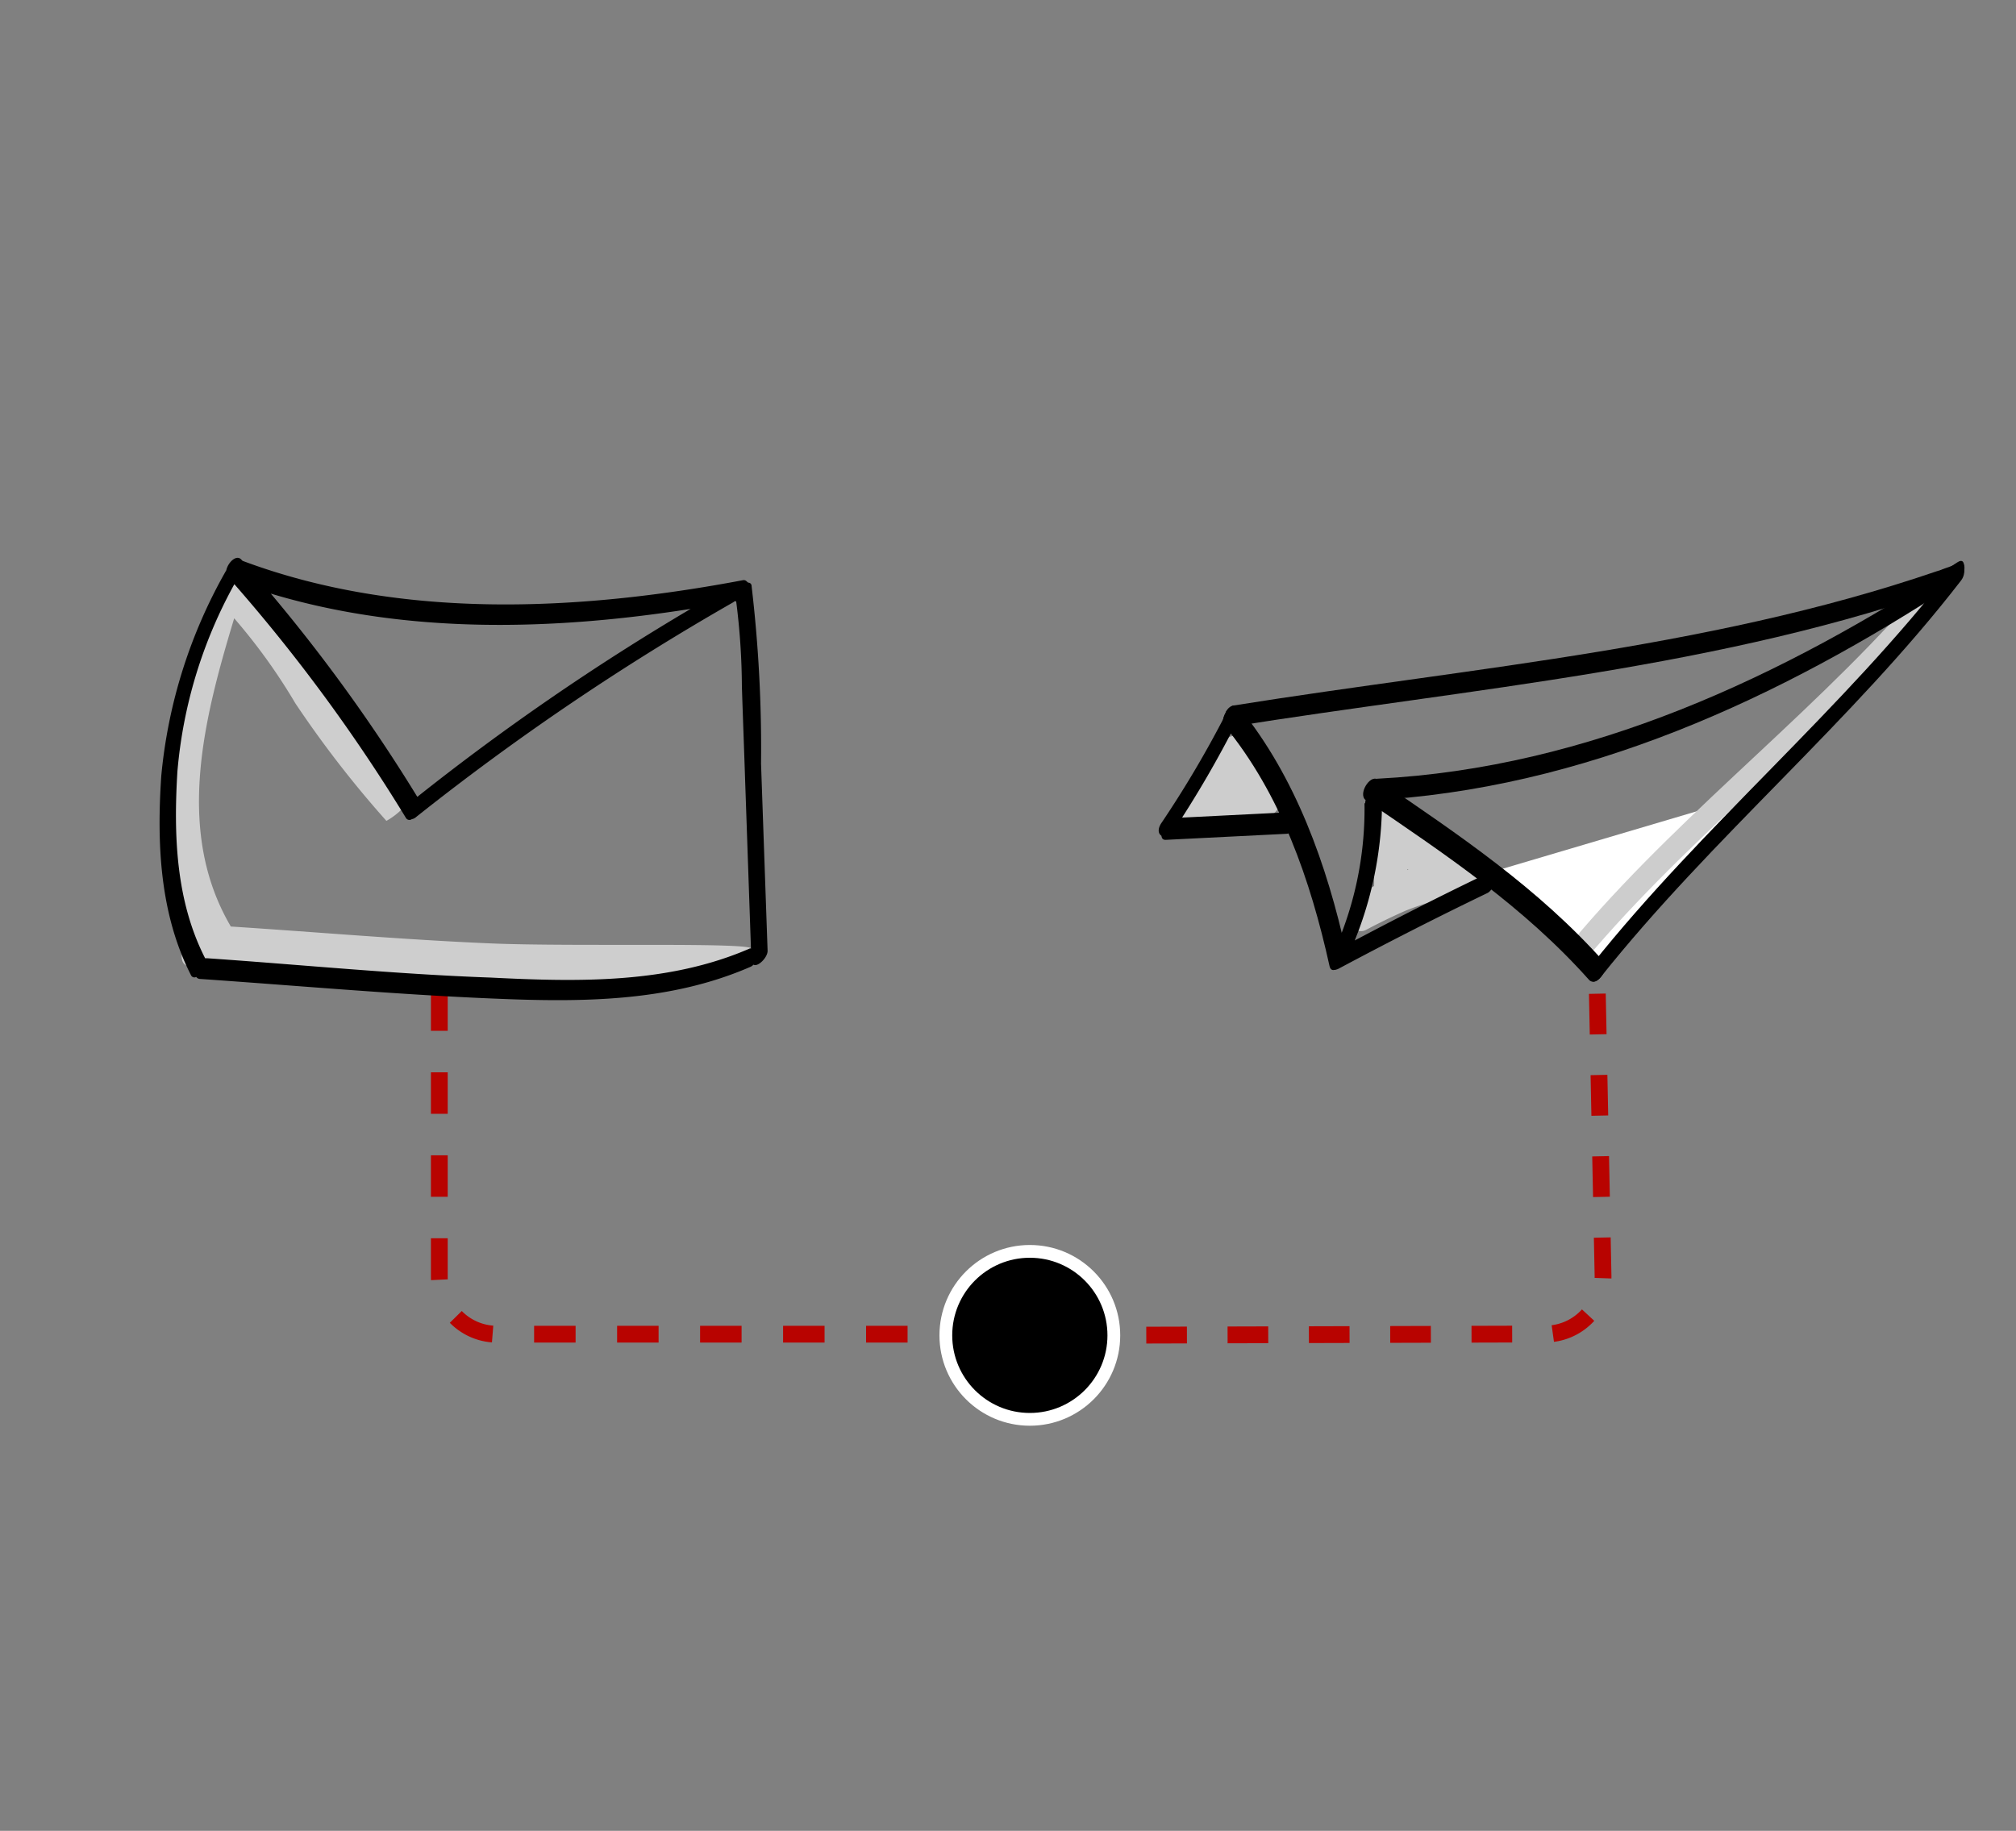 <svg xmlns="http://www.w3.org/2000/svg" viewBox="0 0 120 109"><rect x="0" y="0" width="120" height="109" fill="#808080" stroke="none"/><defs><style>.cls-1,.cls-2,.cls-3{fill:none;stroke:#b80300;}.cls-1,.cls-2,.cls-3,.cls-5{stroke-miterlimit:10;}.cls-1{stroke-dasharray:2.47;}.cls-3{stroke-dasharray:2.42 2.42;}.cls-4{fill:#cecece;}.cls-5{stroke:#fff;stroke-width:0.76px;}.cls-6{fill:#fff;}.cls-7{fill:#cdcdcd;}</style></defs><g id="Warstwa_4" data-name="Warstwa 4"><path class="cls-1" d="M26.15,58.9V76a3.43,3.43,0,0,0,3.44,3.43H60.36"/><line class="cls-2" x1="95" y1="55.5" x2="95.03" y2="56.74"/><path class="cls-3" d="M95.08,59.16,95.42,76A3.43,3.43,0,0,1,92,79.42l-25,.07"/><line class="cls-2" x1="65.74" y1="79.5" x2="64.5" y2="79.5"/><path class="cls-4" d="M29.09,56.16c-5.12-.22-10.24-.67-15.35-1-3.34-5.69-1.61-12.36.2-18.35a34.55,34.55,0,0,1,3.64,5.06,63.69,63.69,0,0,0,5.42,7,4.06,4.06,0,0,0,1.33-1.18,64.36,64.36,0,0,1-5.42-7c-1.45-2.17-2.7-4.51-4.83-6.11-.14-.11-.82.6-1.15,1a2.18,2.18,0,0,0-.63.91c-1.87,6.19-3.72,13.12-1,19.17-.54.71-.75,1.82,0,1.87l1,.07c.1.16.2.32.31.47.34.49.92.18,1.32-.35,5,.37,9.9.78,14.87,1,5.27.22,11,0,15.88-2.18C45.64,56.05,34.19,56.39,29.09,56.16Z"/><path d="M45.3,45.46a82.49,82.49,0,0,0-.56-10.55c0-.15-.09-.21-.18-.22s-.14-.18-.33-.15c-9.75,1.84-20.35,2.38-29.79-1.15l-.07-.07c-.3-.34-.81.18-.9.63A30.34,30.34,0,0,0,9.6,46.19c-.27,4-.1,8.2,1.77,11.87a.22.22,0,0,0,.31.1.28.28,0,0,0,.21.12c5.83.4,11.66.93,17.5,1.17,5.18.22,10.44.22,15.28-1.89a.51.51,0,0,0,.18-.13c.26.16.85-.43.84-.83Zm-4.19-9.21A143.48,143.48,0,0,0,24.84,47.44a99.8,99.8,0,0,0-8.72-12.1C24.15,37.76,32.84,37.55,41.11,36.25Zm3.54,20.21c-4.86,2.12-10.24,2-15.43,1.74C23.59,58,18,57.44,12.35,57.05l-.14,0a0,0,0,0,1,0,0c-1.75-3.43-1.88-7.35-1.65-11.12a27.93,27.93,0,0,1,3.39-11.15A100.69,100.69,0,0,1,24.16,48.69a.24.24,0,0,0,.35.08.53.53,0,0,0,.26-.13A149.56,149.56,0,0,1,43.64,35.86l.08-.06.1,0a41.15,41.15,0,0,1,.34,5.08c.06,1.83.13,3.66.19,5.49l.35,10.1Z"/><circle class="cls-5" cx="61.3" cy="79.5" r="5"/><polygon class="cls-6" points="88.5 52 95.27 57.48 104.54 47.25 88.5 52"/><path class="cls-7" d="M115,34.31c-6.37,7.62-14.44,13.6-20.91,21.14-.72.83-.14,2.18.78,1.1,6.48-7.53,14.54-13.5,20.92-21.13.7-.84.13-2.2-.79-1.11Z"/><path class="cls-7" d="M83.53,53.55c.57-1.79,0-3.52-.2-5.32l-1.91,1.64a20.67,20.67,0,0,0,5.22,3.5l1.2-2.54a6.47,6.47,0,0,0-2.79.43c-.61.25-1.13.63-1.76.87a9.14,9.14,0,0,0-1.94.87,2.11,2.11,0,0,0-1,1.74.66.66,0,0,0,1,.6A17.73,17.73,0,0,1,86,53.47c1-.22,1.9-2.86.48-2.56A19.71,19.71,0,0,0,81.35,53l0,2.34a34.94,34.94,0,0,1,3.28-1.53,4.53,4.53,0,0,1,2.19-.37c.89.06,2.24-2,1.2-2.54a19.26,19.26,0,0,1-4.88-3.18c-.84-.8-2,.84-1.9,1.65.15,1.16.81,2.87.45,4-.57,1.8,1.35,1.58,1.8.17Z"/><path class="cls-7" d="M72.39,46.83c.24,0,.68.62.88.77.42.32.88.59,1.32.88l.69-2.41a4.59,4.59,0,0,1-2,0,3,3,0,0,0-2,.32c-.55.35-1.75,2.27-.47,2.48a21,21,0,0,0,2.38,0,3.55,3.55,0,0,0,1.08,0c.34-.08.22,0,.63,0a1.63,1.63,0,0,0,1.31-1c.16-.35.43-1.28-.11-1.49a4.3,4.3,0,0,1-1.73-.94c.06.08,0-.36-.05-.43,0-.23-.29-.47-.33-.64l-.24,1.27,0-.09c.28-.42.51-1.33,0-1.66s-1.2.42-1.45.81a1.73,1.73,0,0,0-.28,1.47,4.5,4.5,0,0,0,.27.43c.07.19,0,.43.11.62.28.86,1.48,1.33,2.25,1.62l1.2-2.53a2.49,2.49,0,0,0-1.52.23l.51-.13c-1-.06-2.07.08-3.08-.08l-.47,2.47c.47-.3,1.39,0,1.93,0a4.3,4.3,0,0,0,2-.32c.69-.28,1.5-1.87.69-2.4a9.17,9.17,0,0,1-1.49-1c-.36-.39-.54-.82-1.15-.76A1.72,1.72,0,0,0,72,45.44c-.13.34-.27,1.44.41,1.39Z"/><path d="M81.49,47.66c12.77-.66,24.46-6.07,35-13,.44-.29.67-1.63,0-1.17C106.09,40.31,94.56,45.71,82,46.36c-.55,0-1.08,1.33-.49,1.3Z"/><path d="M81.3,47.64c4.77,3.25,9.41,6.35,13.28,10.69.44.48,1.25-.67.89-1.07-3.93-4.4-8.62-7.55-13.46-10.85-.47-.32-1.2.89-.71,1.23Z"/><path d="M116.21,33.82c-6.52,8.43-14.81,15.27-21.45,23.6-.45.57-.06,1.49.53.74,6.63-8.33,14.93-15.17,21.44-23.6.44-.57.06-1.49-.52-.74Z"/><path d="M81.22,47.82a20.68,20.68,0,0,1-2,9.22c-.17.35,0,.87.46.63,2.92-1.56,5.86-3.06,8.85-4.5.49-.23.74-1.54,0-1.17-3,1.44-5.93,2.94-8.85,4.5l.46.63a22.2,22.2,0,0,0,2.12-9.88c0-.84-1,0-1,.57Z"/><path d="M80.13,56.67c-1.15-5.18-3-10.41-6.37-14.55-.4-.5-1.23.65-.88,1.07,3.36,4.09,5.13,9.22,6.26,14.33.16.69,1.11-.33,1-.85Z"/><path d="M73.2,43.28c14.44-2.31,29.29-3.48,43.15-8.45.49-.17.9-1.51.24-1.28-13.86,5-28.71,6.14-43.15,8.45-.52.09-1,1.4-.24,1.28Z"/><path d="M73,42.44A63.43,63.43,0,0,1,69.13,49c-.49.73.26,1.14.74.43a64.49,64.49,0,0,0,3.82-6.59c.4-.76-.33-1.2-.74-.43Z"/><path d="M69.39,50l7.18-.36c.55,0,1.08-1.33.49-1.3l-7.18.36c-.55,0-1.08,1.33-.49,1.3Z"/></g></svg>